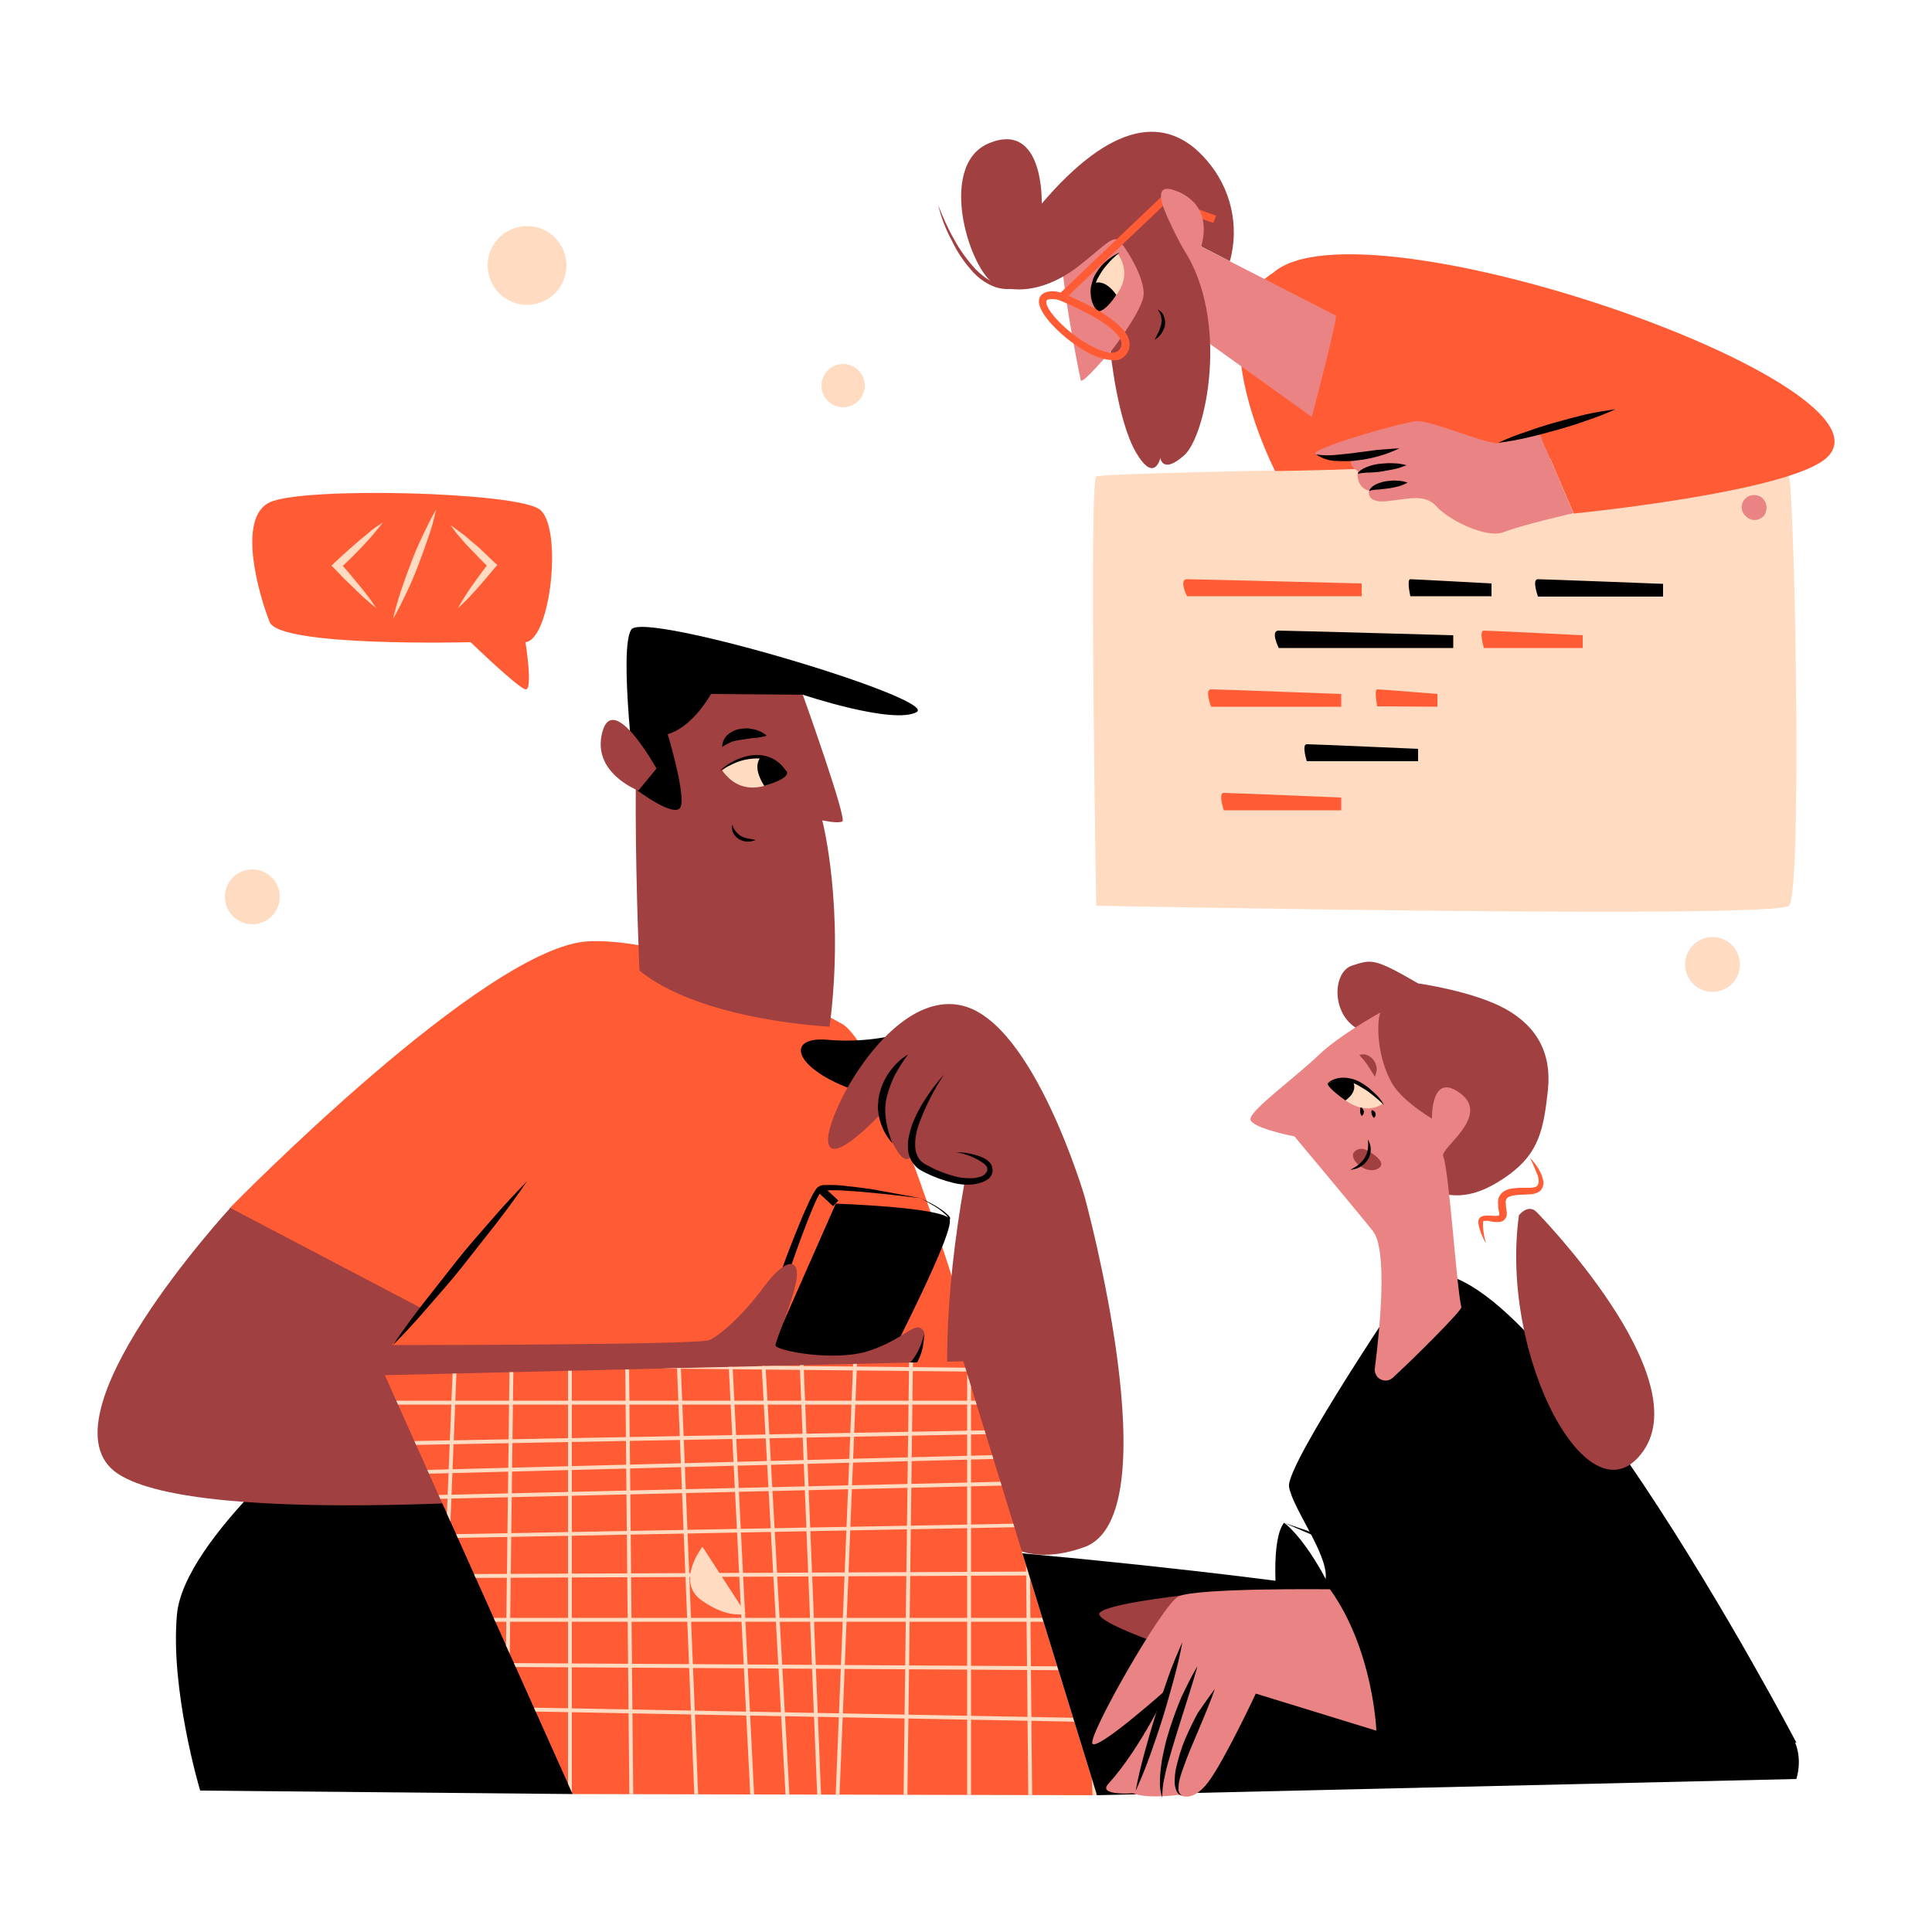 <svg xmlns="http://www.w3.org/2000/svg" xmlns:xlink="http://www.w3.org/1999/xlink" transform="scale(1)" id="Layer_1" x="0px" y="0px" viewBox="0 0 500 500" xml:space="preserve" class="show_show__wrapper__graphic__5Waiy "><title>React</title><style type="text/css">	.st0{fill:#000001;}	.st1{fill:#FF5C35;}	.st2{fill:#A04040;}	.st3{fill:#FFDBC1;}	.st4{fill:#EA8383;}	.st5{clip-path:url(#SVGID_2_);}</style><g id="character-3-2"><path class="st0" d="M148.2,464.3l-96.4-0.9c0,0-7.8-26-6-45.6s38.9-49.6,38.9-49.6L140,366L148.2,464.3z"></path><path class="st1" d="M218.3,265.2c0,0-39.2-22.6-65.8-21.6s-93,69-93,69l3.3,71.3l201.8,8.6C264.6,392.6,233.6,276.2,218.3,265.2z"></path><path class="st0" d="M238.3,310.1c1.2,0.6,2.5,1.2,3.7,1.9c1.2,0.7,2.4,1.5,3.4,2.5c0.1,0.1,0.3,0.3,0.4,0.5  c0.1,0.1,0.1,0.2,0.1,0.3c0,0.1,0,0.2-0.1,0.3l-0.1,0.1c-0.2,0.3-0.5,0.6-0.8,0.8c-0.5,0.5-1,0.9-1.6,1.4c-1.1,0.9-2.1,1.8-3.2,2.7  c-4.4,3.5-8.8,6.9-13.2,10.2s-8.9,6.6-13.4,9.9s-9,6.5-13.5,9.8l-2,1.4l0.4-2.4l3.6-19.8v-0.1v-0.1c1.4-4,2.9-7.9,4.5-11.8  c0.8-2,1.6-3.9,2.5-5.8c0.4-1,0.9-1.9,1.4-2.9c0.3-0.5,0.6-1,0.9-1.4c0.2-0.3,0.6-0.5,0.9-0.7c0.3-0.1,0.6-0.2,0.9-0.2  c2.1-0.1,4.3,0,6.4,0.3c2.1,0.2,4.2,0.5,6.3,0.8C230.1,308.6,234.2,309.3,238.3,310.1z M238.3,310.1c-4.2-0.5-8.3-1-12.5-1.4  c-2.1-0.2-4.2-0.4-6.3-0.5c-2-0.2-4.1-0.2-6.2-0.1c-0.2,0-0.4,0.1-0.6,0.1c-0.1,0.1-0.2,0.2-0.3,0.3c-0.3,0.4-0.5,0.8-0.7,1.2  c-0.5,0.9-0.9,1.9-1.3,2.8c-0.8,1.9-1.6,3.9-2.3,5.8c-1.5,3.9-2.9,7.9-4.2,11.8v-0.1l-3.4,19.8l-1.6-1l27.2-19.3  c4.5-3.2,9.1-6.4,13.6-9.7c1.1-0.8,2.2-1.6,3.3-2.5c0.5-0.4,1.1-0.9,1.6-1.3c0.3-0.2,0.5-0.4,0.7-0.7c0.1,0,0-0.4-0.2-0.6  c-1-1-2-1.8-3.2-2.5C240.7,311.5,239.5,310.8,238.3,310.1z"></path><path class="st0" d="M216.3,311.5c0,0,27.2,0.9,29.4,3.9s-22.1,48.9-22.1,48.9l-24.1-14.7L216.3,311.5z"></path><path class="st2" d="M109.5,338.8l-49.9-26.2c0,0-50.4,54.7-29.1,68.8s118.7,6.3,143.4,3.4s53.4-10.5,52.1-19.3  c0,0,9.3-4.4,7.5-9.3c0,0,7.5-9.3,5.4-11.9s-4.6,2.1-13.7,5.2s-24.5,0-24.5-1.3s4.4-11.1,5.4-16.8s-2.6-6.2-8.3,1.5  s-11.4,12.6-14.2,13.9s-82.2,1.3-82.2,1.3L109.5,338.8z"></path><path class="st0" d="M210.7,371.1c1.8-0.9,3.6-1.8,5.5-2.5l5.5-2.4c1.8-0.8,3.6-1.6,5.4-2.4c1.8-0.9,3.5-1.8,5.2-2.9  c-1.2,1.7-2.7,3.2-4.4,4.3c-1.7,1.2-3.5,2.1-5.4,2.9c-1.9,0.8-3.8,1.5-5.8,2C214.8,370.6,212.8,371,210.7,371.1z"></path><path class="st0" d="M210.7,366c2.9-1.2,5.8-2.4,8.7-3.6s5.7-2.4,8.4-3.8c1.4-0.7,2.7-1.4,3.9-2.3c1.2-0.9,2.3-1.9,3.3-3  c2.1-2.2,3.5-5,4.1-8c0.1,3.3-0.9,6.5-2.9,9c-1,1.3-2.1,2.5-3.4,3.5c-1.3,1-2.7,1.8-4.1,2.5c-2.8,1.4-5.8,2.6-8.8,3.5  C216.9,364.8,213.9,365.5,210.7,366z"></path><rect class="st0" x="213.3" y="306.9" transform="matrix(0.679 -0.734 0.734 0.679 -158.526 256.599)" width="2" height="5.5"></rect><path class="st0" d="M235,267c-6.7,2-13.8,2.7-20.8,2.1c-11.2-1-8.9,7.6,7.4,13.2L235,267z"></path><path class="st2" d="M249.6,306.1l-5-0.9c-5-0.9-8.4-6.6-8.4-6.6c-3,6.2-8.2-10.4-8.2-10.4s-13.2,14.3-13.7,7.1s16.6-39.6,34.9-35  c18.4,4.6,31.5,49.4,31.5,49.4s22.7,82.6-0.1,90.7C245.6,412.9,239.3,364.4,249.6,306.1"></path><path class="st0" d="M235,272.9c-1.3,1.7-2.4,3.5-3.4,5.3c-0.9,1.8-1.6,3.7-2.1,5.7c-0.5,2-0.5,4-0.2,6c0.3,2.1,0.9,4.1,1.7,6  c-1.5-1.6-2.6-3.6-3.2-5.7c-0.2-0.5-0.3-1.1-0.4-1.6c-0.1-0.6-0.1-1.1-0.2-1.7s0.1-1.1,0.1-1.7c0-0.6,0.1-1.1,0.2-1.7  c0.5-2.2,1.4-4.3,2.7-6.1C231.5,275.6,233.1,274,235,272.9z"></path><path class="st0" d="M247.5,298.2c2.4,0,4.9,0.5,7.1,1.5c0.6,0.3,1.1,0.7,1.6,1.2c0.5,0.6,0.7,1.3,0.7,2.1c-0.1,0.8-0.4,1.5-1,2  c-0.3,0.2-0.5,0.4-0.9,0.6c-0.3,0.1-0.6,0.3-0.9,0.4c-1.2,0.4-2.5,0.6-3.8,0.6c-1.2,0-2.5-0.2-3.7-0.5c-2.4-0.6-4.7-1.4-6.9-2.5  l-0.8-0.4l-0.9-0.5c-0.6-0.4-1.1-0.9-1.5-1.4c-0.9-1.1-1.4-2.4-1.5-3.8c-0.1-1.3,0-2.6,0.3-3.8c0.3-1.2,0.6-2.4,1.1-3.5  c0.9-2.2,2.1-4.4,3.5-6.4c1.3-2,2.8-3.9,4.4-5.7c-2.6,3.9-4.8,8.2-6.4,12.6c-0.8,2.1-1.2,4.3-1,6.6c0.1,1,0.5,2,1.1,2.8  c0.3,0.4,0.7,0.7,1.1,1l0.7,0.4l0.8,0.4c2,1.1,4.2,1.9,6.4,2.5c1.1,0.3,2.2,0.5,3.3,0.5c1.1,0.1,2.2,0,3.2-0.3  c0.9-0.2,1.7-0.8,2-1.7c0.1-0.4,0-0.9-0.3-1.2c-0.3-0.4-0.7-0.7-1.2-1C252,299.4,249.8,298.6,247.5,298.2z"></path><path class="st1" d="M207.3,300.4c-0.7,0.1-1.3,0-1.9-0.2c-0.6-0.2-1.1-0.4-1.7-0.7c-0.5-0.3-1-0.7-1.5-1.1c-0.5-0.5-0.9-1-1.2-1.6  c0.7,0,1.4,0,2,0.2c0.6,0.2,1.1,0.4,1.7,0.7c0.5,0.3,1,0.7,1.5,1.1C206.6,299.3,207,299.9,207.3,300.4z"></path><path class="st1" d="M205.3,305.7c-0.6,0.5-1.3,0.9-2,1.2c-0.7,0.3-1.4,0.5-2.1,0.6c-0.7,0.1-1.5,0.2-2.2,0.2  c-0.8,0-1.6-0.1-2.3-0.4c0.6-0.5,1.3-0.9,2-1.2c0.7-0.3,1.4-0.5,2.1-0.6c0.7-0.1,1.5-0.2,2.2-0.2  C203.7,305.4,204.5,305.5,205.3,305.7z"></path><path class="st1" d="M205.3,311.5c-0.3,0.6-0.6,1.1-1.1,1.5c-0.4,0.4-0.9,0.7-1.3,1c-0.5,0.3-1,0.5-1.6,0.6  c-0.6,0.2-1.2,0.2-1.8,0.1c0.3-0.6,0.6-1.1,1.1-1.5c0.4-0.4,0.9-0.7,1.4-1c0.5-0.3,1-0.5,1.6-0.6  C204,311.4,204.7,311.4,205.3,311.5z"></path><path class="st0" d="M136.4,305.7c-2.6,3.8-5.3,7.5-8.1,11.1s-5.7,7.2-8.5,10.8s-5.9,7-8.9,10.5s-6.1,6.9-9.3,10.1  c2.6-3.8,5.3-7.5,8.1-11.1s5.7-7.2,8.5-10.8s5.9-7,8.9-10.5S133.2,309,136.4,305.7z"></path><path class="st2" d="M207.8,179.9c0,0,11.5,32.1,10.2,32.7s-5.2-0.3-5.2-0.3s5.9,22.5,1.9,53.4c0,0-33.2-1.5-49.2-14.5  c0,0-3.6-80.1,3-83S207.8,179.9,207.8,179.9z"></path><path class="st0" d="M172.8,190c0,0,4.8,15.9,3.3,18.9s-11.5-4.6-11.5-4.6s-4.6-36.6-1.2-41.4s79.9,18.1,73.8,21.4  s-29.4-4.5-29.4-4.5l-23.8-0.2C184,179.6,179.4,188.1,172.8,190z"></path><path class="st2" d="M165.2,204.6c0,0-12.2-4.6-9.3-15.2s14,9.5,14,9.5L165.2,204.6z"></path><path class="st3" d="M186.9,199.4c0,0,9-7.8,16-0.3c0.5,0.6,0.5,1.4-0.1,1.9c0,0-0.1,0.1-0.1,0.1  C199.9,203,192.3,206.9,186.9,199.4z"></path><path class="st0" d="M186.3,199.5c1.2-1.2,2.6-2.1,4.1-2.8c1.5-0.7,3.2-1.2,4.8-1.3c1.7-0.1,3.4,0.2,4.9,1c1.5,0.8,2.7,2,3.5,3.5  c-1.1-1.2-2.4-2.2-3.8-2.8c-1.4-0.6-3-0.9-4.6-0.8c-1.6,0.1-3.1,0.4-4.6,1C189.2,197.9,187.7,198.6,186.3,199.5z"></path><path class="st0" d="M197,195.9c0,0-2.7,2,0.8,7.5c0,0,7.2-2,5.7-3.9C203.4,199.6,199.5,195,197,195.9z"></path><path class="st0" d="M189.5,213.4c0.4,1.3,1.2,2.3,2.3,3c0.6,0.3,1.2,0.5,1.8,0.6l1,0.2c0.3,0,0.7,0.1,1,0.2  c-0.3,0.1-0.7,0.2-1,0.3c-0.4,0.1-0.7,0.1-1.1,0.1c-0.8,0-1.5-0.2-2.2-0.6c-0.7-0.4-1.2-1-1.6-1.7  C189.4,214.8,189.4,214.1,189.5,213.4z"></path><path class="st0" d="M186.9,193.3c0-1.3,0.6-2.5,1.6-3.3c1-0.8,2.2-1.3,3.4-1.4c0.6-0.1,1.2-0.1,1.8-0.1c0.6,0.1,1.1,0.2,1.7,0.3  c0.6,0.2,1.1,0.4,1.6,0.6c0.5,0.3,1,0.6,1.4,1c-0.5,0.2-1.1,0.3-1.7,0.4c-0.5,0.1-1.1,0.2-1.6,0.2s-1,0.1-1.5,0.2s-1,0.1-1.4,0.2  c-0.9,0.1-1.8,0.3-2.7,0.5C188.7,192.3,187.8,192.7,186.9,193.3z"></path></g><g id="screen"><path class="st3" d="M283.7,234.4c0,0-1.9-109.8,0-111.1s177.9-4.4,179.3,0s3.5,107.6,0,111.1S283.7,234.4,283.7,234.4z"></path><path class="st4" d="M456.3,129.1c-0.1-0.1-0.2-0.2-0.3-0.3c-0.8-0.6-1.8-0.8-2.8-0.6c-1.7,0.4-2.7,2-2.4,3.7  c0.1,0.6,0.5,1.2,1,1.7l0,0c1.3,1.3,3.3,1.3,4.6,0c0,0,0,0,0,0c0.3-0.3,0.5-0.7,0.6-1.2C457.4,131.2,457.1,130,456.3,129.1z"></path><g id="speech-bubble-2"><path class="st1" d="M307.2,154.3c0,0-2.2-4.4,0-4.4s45.2,1.1,45.2,1.1v3.3L307.2,154.3z"></path><path class="st0" d="M365,154.3c0,0-1-4.4,0-4.4s21,1.1,21,1.1v3.3L365,154.3z"></path><path class="st0" d="M398,154.3c0,0-1.6-4.4,0-4.4s32.4,1.2,32.4,1.2v3.3H398z"></path><path class="st0" d="M330.9,167.6c0,0-2.2-4.4,0-4.4s45.2,1.2,45.2,1.2v3.3H330.9z"></path><path class="st1" d="M384,167.6c0,0-1.3-4.4,0-4.4s25.6,1.2,25.6,1.2v3.3H384z"></path><path class="st1" d="M313.4,182.8c0,0-1.7-4.4,0-4.4s33.7,1.2,33.7,1.2v3.3H313.4z"></path><path class="st1" d="M356.4,182.8c0,0-0.8-4.4,0-4.4s15.6,1.2,15.6,1.2v3.3L356.4,182.8z"></path><path class="st0" d="M338.2,197c0,0-1.4-4.4,0-4.4s28.8,1.2,28.8,1.2v3.2H338.2z"></path><path class="st1" d="M316.7,209.6c0,0-1.5-4.4,0-4.4s30.4,1.2,30.4,1.2v3.3H316.7z"></path></g></g><g id="speech-bubble-1"><path class="st1" d="M136,166.2c0,0,2,12.6,0,12.2s-14.2-12.2-14.2-12.2s-49.4,1.3-52-5.2s-8.7-26.9,0-31s63.7-2.7,69.8,1.8  C145.7,136.2,142.6,165.5,136,166.2z"></path><path class="st3" d="M99.1,135.2c-0.8,1.1-1.7,2.1-2.6,3.2s-1.8,2-2.7,3c-1.9,2-3.8,3.9-5.8,5.7v-1.4c0.8,0.9,1.7,1.8,2.5,2.8  s1.6,1.9,2.4,2.9c1.6,1.9,3.1,3.9,4.5,6c-2-1.6-3.8-3.2-5.6-5c-0.9-0.9-1.8-1.7-2.7-2.6s-1.7-1.8-2.6-2.7l-0.7-0.7l0.7-0.7  c2-1.9,4-3.7,6-5.4c1-0.9,2.1-1.7,3.1-2.6S97.9,136,99.1,135.2z"></path><path class="st3" d="M116.6,135.9c1,0.7,2,1.5,3,2.2s1.9,1.6,2.9,2.4s1.9,1.6,2.8,2.5l2.7,2.6l0.7,0.6l-0.6,0.7  c-1.5,1.8-3,3.6-4.6,5.4c-1.6,1.8-3.2,3.5-5,5.1c1.2-2.1,2.4-4.1,3.8-6c1.3-1.9,2.8-3.8,4.2-5.7l0.1,1.3l-2.6-2.6  c-0.8-0.9-1.7-1.8-2.6-2.7s-1.7-1.9-2.5-2.8S117.3,136.9,116.6,135.9z"></path><path class="st3" d="M101.7,160.2c0.6-2.5,1.3-5,2.1-7.4s1.7-4.8,2.6-7.2s1.9-4.7,3-7c1.1-2.3,2.2-4.6,3.5-6.8  c-0.6,2.5-1.2,5-2.1,7.4c-0.8,2.4-1.7,4.8-2.6,7.2s-1.9,4.7-3,7C104.1,155.7,103,158,101.7,160.2z"></path></g><g id="bubble"><circle class="st3" cx="65.3" cy="232.1" r="7.1"></circle><circle class="st3" cx="136.4" cy="68.7" r="10.2"></circle><circle class="st3" cx="218.2" cy="99.8" r="5.6"></circle><circle class="st3" cx="443.2" cy="249.6" r="7.1"></circle></g><g id="character-1"><g id="character"><path class="st0" d="M330,444.3l134.9,6.7c0,0-72.4-138.4-99.8-119.8c0,0-32.5,47.9-31.5,53.6s10,17.3,9.5,23.6   S330,444.3,330,444.3z"></path><g id="device"><polygon class="st1" points="148.2,464.3 99.6,355.9 249.3,352.3 283.9,464.6    "></polygon><path class="st3" d="M181.8,400.3l11.2,17.3c0,0-4.5,1.5-11.4-3.4S181.8,400.3,181.8,400.3z"></path><g><defs><polygon id="SVGID_1_" points="148.2,464.3 99.6,355.9 249.3,352.3 283.9,464.6      "></polygon></defs><clipPath id="SVGID_2_"><use xlink:href="#SVGID_1_" style="overflow: visible;"></use></clipPath><g class="st5"><path class="st3" d="M112.7,477.7L112.7,477.7c-0.3,0-0.5-0.2-0.5-0.5l6.7-165.7c0-0.3,0.3-0.5,0.5-0.5c0.3,0,0.5,0.2,0.5,0.5      c0,0,0,0,0,0l-6.7,165.7C113.2,477.5,113,477.7,112.7,477.7C112.7,477.7,112.7,477.7,112.7,477.7z"></path><path class="st3" d="M130.8,477.7L130.8,477.7c-0.3,0-0.5-0.2-0.5-0.5c0,0,0,0,0,0l2.1-165.3c0-0.3,0.2-0.5,0.5-0.5l0,0      c0.3,0,0.5,0.2,0.5,0.5c0,0,0,0,0,0l-2.1,165.3C131.2,477.5,131,477.7,130.8,477.7z"></path><path class="st3" d="M147.5,477.7c-0.3,0-0.5-0.2-0.5-0.5V311.9c0-0.3,0.2-0.5,0.5-0.5s0.5,0.2,0.5,0.5v165.3      C148,477.5,147.8,477.7,147.5,477.7z"></path><path class="st3" d="M163.5,477.7c-0.3,0-0.5-0.2-0.5-0.5l-1.6-165.4c0-0.3,0.2-0.5,0.5-0.5l0,0c0.3,0,0.5,0.2,0.5,0.5      l1.6,165.4C164,477.5,163.8,477.7,163.5,477.7C163.5,477.7,163.5,477.7,163.5,477.7L163.5,477.7z"></path><path class="st3" d="M180.7,477.7c-0.3,0-0.5-0.2-0.5-0.5l-6.7-165.3c0-0.3,0.2-0.5,0.5-0.5s0.5,0.2,0.5,0.5l6.7,165.3      C181.2,477.5,181,477.7,180.7,477.7L180.7,477.7z"></path><path class="st3" d="M195.3,477.7c-0.3,0-0.5-0.2-0.5-0.5l-8.3-165.3c0-0.3,0.2-0.5,0.5-0.5c0.3,0,0.5,0.2,0.5,0.4c0,0,0,0,0,0      l8.3,165.3C195.8,477.5,195.6,477.7,195.3,477.7L195.3,477.7z"></path><path class="st3" d="M204.5,477.7c-0.3,0-0.5-0.2-0.5-0.5l-9.2-165.3c0-0.3,0.2-0.5,0.5-0.5c0.3,0,0.5,0.2,0.5,0.4c0,0,0,0,0,0      l9.2,165.3C205,477.5,204.8,477.7,204.5,477.7C204.5,477.7,204.5,477.7,204.5,477.7L204.5,477.7z"></path><path class="st3" d="M212.5,477.7c-0.3,0-0.5-0.2-0.5-0.5l-6.7-165.3c0-0.3,0.2-0.5,0.5-0.5c0,0,0,0,0,0c0.3,0,0.5,0.2,0.5,0.5      l6.7,165.3C213,477.5,212.8,477.7,212.5,477.7C212.5,477.7,212.5,477.7,212.5,477.7L212.5,477.7z"></path><path class="st3" d="M277.3,363.5H60.9c-0.3,0-0.5-0.2-0.5-0.5s0.2-0.5,0.5-0.5h216.4c0.3,0,0.5,0.2,0.5,0.5      S277.5,363.5,277.3,363.5z"></path><path class="st3" d="M274.8,355.2L274.8,355.2l-213.6-2.1c-0.3,0-0.5-0.2-0.5-0.5s0.2-0.5,0.5-0.5l0,0l213.6,2.1      c0.3,0,0.5,0.2,0.5,0.5S275,355.2,274.8,355.2z"></path><path class="st3" d="M226.5,342H61.2c-0.3,0-0.5-0.2-0.5-0.5s0.2-0.5,0.5-0.5h165.3c0.3,0,0.5,0.2,0.5,0.5      C227,341.8,226.8,342,226.5,342z"></path><path class="st3" d="M61.1,331c-0.3,0-0.5-0.2-0.5-0.5c0,0,0,0,0,0c0-0.3,0.2-0.5,0.5-0.5c0,0,0,0,0,0l165.4-1.2l0,0      c0.3,0,0.5,0.2,0.5,0.5s-0.2,0.5-0.5,0.5L61.1,331z"></path><path class="st3" d="M61.2,321.7c-0.3,0-0.5-0.2-0.5-0.5s0.2-0.5,0.5-0.5l165.3-5.1l0,0c0.3,0,0.5,0.2,0.5,0.5      c0,0.3-0.2,0.5-0.5,0.5c0,0,0,0,0,0L61.2,321.7L61.2,321.7z"></path><path class="st3" d="M61.2,311.8c-0.3,0-0.5-0.2-0.5-0.5s0.2-0.5,0.5-0.5l165.3-6.4l0,0c0.3,0,0.5,0.2,0.5,0.5      s-0.2,0.5-0.5,0.5L61.2,311.8L61.2,311.8z"></path><path class="st3" d="M61.2,305.4c-0.3,0-0.5-0.2-0.5-0.5s0.2-0.5,0.5-0.5l165.3-7.1c0.3,0,0.5,0.2,0.5,0.4c0,0,0,0,0,0.1      c0,0.3-0.2,0.5-0.5,0.5c0,0,0,0,0,0L61.2,305.4L61.2,305.4z"></path><path class="st3" d="M61.2,297.4c-0.3,0-0.5-0.2-0.5-0.5c0-0.3,0.2-0.5,0.5-0.5l165.3-5.1c0.3,0,0.5,0.2,0.5,0.5c0,0,0,0,0,0      c0,0.3-0.2,0.5-0.5,0.5L61.2,297.4L61.2,297.4z"></path><path class="st3" d="M317.3,446.3L317.3,446.3L45,441.2c-0.3,0-0.5-0.2-0.5-0.5s0.2-0.5,0.5-0.5l0,0l272.3,5.1      c0.3,0,0.5,0.2,0.5,0.5S317.6,446.3,317.3,446.3L317.3,446.3z"></path><path class="st3" d="M317.3,432.5L317.3,432.5l-271.8-1.6c-0.3,0-0.5-0.2-0.5-0.5c0-0.3,0.2-0.5,0.5-0.5l0,0l271.8,1.6      c0.3,0,0.5,0.2,0.5,0.5C317.8,432.3,317.6,432.5,317.3,432.5z"></path><path class="st3" d="M317.3,419.7H45.5c-0.3,0-0.5-0.2-0.5-0.5s0.2-0.5,0.5-0.5h271.8c0.3,0,0.5,0.2,0.5,0.5      S317.6,419.7,317.3,419.7z"></path><path class="st3" d="M45.4,408.7c-0.3,0-0.5-0.2-0.5-0.5c0-0.3,0.2-0.5,0.5-0.5l271.9-1.2l0,0c0.3,0,0.5,0.2,0.5,0.5      s-0.2,0.5-0.5,0.5L45.4,408.7L45.4,408.7z"></path><path class="st3" d="M45.5,399.4c-0.3,0-0.5-0.2-0.5-0.5c0,0,0,0,0,0c0-0.3,0.2-0.5,0.5-0.5c0,0,0,0,0,0l271.8-5.1      c0.3,0,0.5,0.2,0.5,0.4c0,0,0,0,0,0c0,0.3-0.2,0.5-0.5,0.5c0,0,0,0,0,0L45.5,399.4L45.5,399.4z"></path><path class="st3" d="M45.6,389.5c-0.3,0-0.5-0.2-0.5-0.5c0-0.3,0.2-0.5,0.5-0.5c0,0,0,0,0,0l271.8-6.4c0.3,0,0.5,0.2,0.5,0.5      s-0.2,0.5-0.5,0.5L45.6,389.5L45.6,389.5z"></path><path class="st3" d="M45.6,383.1c-0.3,0-0.5-0.2-0.5-0.5c0-0.3,0.2-0.5,0.5-0.5c0,0,0,0,0,0l271.8-7.1c0.3,0,0.5,0.2,0.5,0.5      c0,0.3-0.2,0.5-0.5,0.5L45.6,383.1L45.6,383.1z"></path><path class="st3" d="M45.6,375.1c-0.3,0-0.5-0.2-0.5-0.5c0-0.3,0.2-0.5,0.5-0.5c0,0,0,0,0,0l271.8-5.1l0,0      c0.3,0,0.5,0.2,0.5,0.5c0,0.3-0.2,0.5-0.5,0.5L45.6,375.1L45.6,375.1z"></path><path class="st3" d="M216,484.1L216,484.1c-0.3,0-0.5-0.2-0.5-0.5c0,0,0,0,0,0l6.7-165.6c0-0.3,0.2-0.5,0.5-0.5      c0.3,0,0.5,0.2,0.5,0.5c0,0,0,0,0,0l-6.7,165.6C216.5,483.9,216.3,484.1,216,484.1z"></path><path class="st3" d="M234.1,484.1L234.1,484.1c-0.3,0-0.5-0.2-0.5-0.5c0,0,0,0,0,0l2.1-165.3c0-0.3,0.2-0.5,0.5-0.5      c0.3,0,0.5,0.2,0.5,0.5l-2.1,165.3C234.5,483.9,234.3,484.1,234.1,484.1z"></path><path class="st3" d="M250.8,484.1c-0.3,0-0.5-0.2-0.5-0.5V318.3c0-0.3,0.2-0.5,0.5-0.5s0.5,0.2,0.5,0.5v165.3      C251.3,483.9,251.1,484.1,250.8,484.1z"></path><path class="st3" d="M266.8,484.1c-0.3,0-0.5-0.2-0.5-0.5c0,0,0,0,0,0l-1.6-165.4c0-0.3,0.2-0.5,0.5-0.5l0,0      c0.3,0,0.5,0.2,0.5,0.5c0,0,0,0,0,0l1.6,165.4C267.3,483.9,267.1,484.1,266.8,484.1L266.8,484.1z"></path><path class="st3" d="M284,484.1c-0.3,0-0.5-0.2-0.5-0.5l-6.7-165.3c0-0.3,0.2-0.5,0.5-0.5c0,0,0,0,0,0c0.3,0,0.5,0.2,0.5,0.4      c0,0,0,0,0,0l6.7,165.3C284.5,483.9,284.3,484.1,284,484.1C284,484.1,284,484.1,284,484.1L284,484.1z"></path><path class="st3" d="M298.6,484.2c-0.3,0-0.5-0.2-0.5-0.5l-8.3-165.3c0-0.3,0.2-0.5,0.5-0.5c0,0,0,0,0,0c0.3,0,0.5,0.1,0.5,0.4      c0,0,0,0.1,0,0.1l8.3,165.3C299.1,483.9,298.9,484.2,298.6,484.2C298.6,484.2,298.6,484.2,298.6,484.2L298.6,484.2z"></path><path class="st3" d="M307.8,484.2c-0.3,0-0.5-0.2-0.5-0.5l-9.2-165.3c0-0.3,0.2-0.5,0.5-0.5c0.3,0,0.5,0.1,0.5,0.4      c0,0,0,0,0,0.1l9.2,165.3C308.3,483.9,308.1,484.2,307.8,484.2C307.8,484.2,307.8,484.2,307.8,484.2L307.8,484.2z"></path><path class="st3" d="M315.8,484.2c-0.3,0-0.5-0.2-0.5-0.5l-6.7-165.3c0-0.3,0.2-0.5,0.5-0.5s0.5,0.2,0.5,0.5l6.7,165.3      C316.3,484,316.1,484.2,315.8,484.2C315.8,484.2,315.8,484.2,315.8,484.2L315.8,484.2z"></path></g></g></g><path class="st0" d="M264.6,402l19.3,62.6l181-4.2C470.8,439.9,438.7,418,264.6,402z"></path><path class="st0" d="M332.3,394.1c0,0,8.6,5.6,18.1,30.9s6.5,41.9-5.1,34.3S326,402,332.3,394.1z"></path><path class="st0" d="M332.3,394.1c8.6,2.9,17.1,5.9,25.5,9c8.5,3.1,16.9,6.3,25.3,9.5s16.8,6.5,25.2,9.9s16.7,6.9,25,10.5   c-8.6-2.9-17.1-5.9-25.5-9c-8.5-3.1-16.9-6.3-25.3-9.5s-16.8-6.5-25.2-9.9S340.6,397.7,332.3,394.1z"></path><path class="st2" d="M300.4,425.5c0,0-14.9-5.1-15.9-7.6s21.4-5,21.4-5L300.4,425.5z"></path><path class="st4" d="M344.2,411.3c0,0-35.1-0.4-39.3,1.9s-23.2,35.7-22.2,38s19.8-14.5,19.8-14.5s-7,15.4-15.7,25   c-2.8,3.1,6.5,2.4,6.5,2.4s2.5,1.5,12,0.4c0,0,3.2,2.3,7.4-3.3s12.3-22.9,12.3-22.9l31.2,9.6C356.2,448,355.5,427.1,344.2,411.3z"></path><path class="st0" d="M314.4,437.1c-0.8,2.4-1.8,4.7-2.7,7l-2.9,6.9c-1,2.3-1.9,4.6-2.7,6.9c-0.4,1.1-0.8,2.3-1,3.5   c-0.1,0.6-0.1,1.2-0.1,1.8c0,0.6,0.4,1.2,0.9,1.5l-0.5-0.2c-0.5-0.2-0.8-0.7-1-1.2c-0.2-0.6-0.4-1.3-0.4-2c0-1.3,0.1-2.6,0.4-3.9   c0.6-2.5,1.3-4.9,2.3-7.3c1-2.3,2.1-4.6,3.3-6.8C311.4,441.3,312.8,439.2,314.4,437.1z"></path><path class="st0" d="M309.9,431.2c-1.6,5.8-3.5,11.3-5.2,16.9c-0.9,2.8-1.7,5.6-2.5,8.4c-0.4,1.4-0.7,2.8-1,4.3   c-0.3,1.4-0.4,2.9-0.4,4.4c-0.5-1.4-0.7-2.9-0.6-4.5c0-1.5,0.2-3,0.4-4.5c0.2-1.5,0.6-2.9,0.9-4.4s0.8-2.9,1.2-4.3   c0.9-2.8,1.9-5.6,3.1-8.4C307.1,436.4,308.4,433.7,309.9,431.2z"></path><path class="st0" d="M306,425c-0.6,3.3-1.4,6.6-2.3,9.9s-1.8,6.5-2.8,9.7s-2.1,6.4-3.2,9.5s-2.4,6.3-3.8,9.4   c0.6-3.3,1.4-6.6,2.3-9.9s1.8-6.4,2.8-9.6s2.1-6.4,3.2-9.6S304.6,428.1,306,425z"></path></g><path class="st2" d="M367,254.5c0,0,14.3,2,22.6,6.6c8.1,4.5,12,11.4,11,21c-1.1,10.1-2.3,16.3-10.2,22s-16.6,8.5-26.6-0.8  s-5.4-33.1-12.4-37s-6.5-14.8-1.5-16.4S355.5,247.8,367,254.5z"></path><path class="st4" d="M360.4,356.6c-1.1,1-2.8,0.9-3.9-0.2c-0.5-0.6-0.8-1.4-0.7-2.2c1.4-11,3.3-30.8-0.5-35.6s-20.3-24.5-20.3-24.5  s-11.4-2.2-11.4-4.5s11.9-11,17.5-16.4s16.2-11.2,16.2-11.2c-0.8,1-1.5,10.2,2.8,18.1c2.6,4.8,10.5,9.4,10.5,9.4s-0.4-12.4,7.4-6.5  s-5.3,14.1-4.5,16.2c1.6,4.3,3.4,33.6,4.7,39.1C378.4,339.1,366,351.5,360.4,356.6z"></path><path class="st3" d="M357.8,285.7c0,0-6.8-9.5-14.2-5.3C343.6,280.4,350.8,290.1,357.8,285.7z"></path><path class="st0" d="M358.2,286c-1-1-2.1-1.9-3.2-2.8c-1.1-0.9-2.3-1.6-3.5-2.3c-1.2-0.7-2.5-1.1-3.9-1.2c-1.4-0.1-2.8,0.1-4.1,0.7  c1.1-1,2.6-1.5,4.1-1.5c1.5,0,3,0.4,4.3,1.1c1.3,0.7,2.5,1.6,3.5,2.6C356.6,283.6,357.5,284.7,358.2,286z"></path><path class="st0" d="M350,279.7c0,0,1.9,2.4-1.8,5.1c0,0-4.7-3.3-4.6-4.4C343.6,280.4,348.1,278.2,350,279.7z"></path><path class="st0" d="M355.5,289.3c-0.1-0.2-0.3-0.4-0.3-0.5c-0.1-0.1-0.1-0.3-0.2-0.4c0-0.2-0.1-0.3-0.1-0.5c0-0.2,0-0.4,0.1-0.6  c0.7,0.1,1.1,0.7,1,1.3c0,0,0,0.1,0,0.1C355.9,289,355.7,289.2,355.5,289.3z"></path><path class="st0" d="M352.4,288.8c-0.2-0.3-0.4-0.7-0.4-1.1c0-0.4,0-0.8,0.1-1.1c0.3,0,0.5,0.2,0.6,0.4c0.1,0.2,0.2,0.4,0.3,0.6  C353,288.1,352.8,288.6,352.4,288.8z"></path><path class="st2" d="M354.3,298c0,0-2.1-1.6-3.8,0.1s2.9,6,6,4.4S354.3,298,354.3,298z"></path><path class="st0" d="M354,294.9c1,1.6,1,3.6,0,5.2c-0.5,0.8-1.2,1.4-2,1.9c-0.4,0.2-0.8,0.4-1.2,0.5c-0.4,0.1-0.9,0.2-1.3,0.3  c0.4-0.3,0.7-0.5,1.1-0.7s0.7-0.5,1-0.7c0.6-0.5,1.2-1.1,1.6-1.8c0.4-0.7,0.7-1.4,0.8-2.2C354.1,296.6,354.1,295.7,354,294.9z"></path><path class="st1" d="M395.9,299.6c1.1,1.1,2,2.3,2.7,3.7c0.4,0.7,0.6,1.5,0.8,2.3c0.2,1-0.2,2-0.9,2.7c-0.8,0.5-1.7,0.8-2.6,0.8  c-0.8,0-1.5,0.1-2.2,0.1c-0.7,0-1.4,0.1-2.1,0.2c-0.6,0.1-1.1,0.3-1.5,0.6c-0.3,0.3-0.5,0.8-0.4,1.3c0,0.7,0.1,1.4,0.2,2.1  c0.1,0.5,0.1,1.1-0.1,1.6c-0.3,0.6-0.8,1.1-1.5,1.2c-0.8,0.1-1.7,0.1-2.5-0.1c-0.6-0.2-1.2-0.2-1.8-0.1c-0.1,0-0.2,0.1-0.2,0.4  c0,0.3,0,0.7,0,1c0.1,1.5,0.3,2.9,0.8,4.4c-0.8-1.3-1.4-2.7-1.8-4.2c-0.1-0.4-0.2-0.8-0.2-1.2c0-0.3,0-0.6,0.1-0.8  c0.1-0.3,0.3-0.5,0.6-0.7c0.4-0.2,0.9-0.3,1.4-0.3c0.4,0,0.8,0,1.2,0c0.6,0.1,1.3,0.1,1.9,0c0.2-0.1,0.2-0.1,0.2-0.1  c0-0.2,0-0.4,0-0.6c-0.2-0.8-0.3-1.6-0.3-2.4c0-0.2,0-0.5,0-0.7c0-0.2,0.1-0.5,0.1-0.7c0.2-0.5,0.5-1,0.9-1.4  c0.7-0.6,1.6-1,2.5-1.1c0.8-0.1,1.6-0.2,2.4-0.2c0.8,0,1.5,0,2.3,0c0.6,0,1.1-0.1,1.7-0.3c0.4-0.3,0.6-0.8,0.6-1.3  c0-0.7-0.1-1.4-0.4-2C397.1,302.2,396.6,300.8,395.9,299.6z"></path><path class="st2" d="M397.7,313.7c0,0,41.4,42.1,27.6,61.8s-37.3-24.2-32.2-61C393.1,314.5,395.5,311.4,397.7,313.7z"></path><path class="st2" d="M355.8,278.6c-0.8-1.2-1.3-2.1-1.9-3c-0.3-0.4-0.6-0.8-0.9-1.2c-0.3-0.4-0.8-0.8-1.2-1.4  c0.7-0.2,1.5-0.2,2.1,0.1c0.7,0.3,1.3,0.8,1.7,1.4c0.4,0.6,0.6,1.3,0.7,2C356.3,277.2,356.1,278,355.8,278.6z"></path></g><g id="character-2"><path class="st1" d="M450.6,110.2c0,0-61.8-35.1-90.6-41.2c-64.3-13.7-30,52.9-30,52.9S427.1,120.8,450.6,110.2z"></path><path class="st4" d="M310.8,63.8c0,0,34.3,17.5,34.9,17.9s-6.2,26.2-6.2,26.2l-27.9-20c0,0-7.1,21.8-24.2,3c0,0-7.4,8.8-7.7,7.5  s-4.3-20.9-4.8-30.3s28-26.5,31.4-23.7S317.8,57.3,310.8,63.8z"></path><path class="st2" d="M306.3,64.5c0,0-7.6-13.1-4.8-14.9s11.7,3,9.4,14.2l7.4,3.8c2.5-9.1,0.3-18.8-5.9-26  c-10.5-12.4-24.9-9.9-42.8,11.1c0,0,0.7-21.4-13.5-15.7s-4.7,34.9,2.3,37.1c6.9,2.2,14.4-0.3,20.7-5.2s8.8-8,10.4-6.7  s7.2,10.2,6.4,14.6s-8.5,14.3-8.5,14.3s1.8,17.8,6.6,26s6.3,1.4,6.3,1.4s0.5,4.4,6.2-0.7S318.3,82.9,306.3,64.5z"></path><path class="st3" d="M289.4,65.8c0,0-10.5,5.9-5.3,14.9C284.1,80.7,294.9,74.4,289.4,65.8z"></path><path class="st0" d="M289.8,65.3c-1.2,1-2.3,2-3.3,3.2c-1,1.1-1.8,2.4-2.5,3.7c-0.6,1.3-1,2.8-1,4.2c0,1.5,0.4,3,1.1,4.3  c-1-1.2-1.7-2.7-1.8-4.3c-0.1-0.8-0.1-1.6,0.1-2.4c0.2-0.8,0.4-1.6,0.7-2.3c0.7-1.4,1.6-2.7,2.8-3.8C287,66.9,288.3,66,289.8,65.3z  "></path><path class="st0" d="M283,73.4c0,0,2.6-1.7,5.9,2.9c0,0-2.7,4.4-4.9,4.3C284.1,80.7,281.4,75.3,283,73.4z"></path><path class="st0" d="M299.6,80.1c0.7,0.3,1.3,0.9,1.6,1.7c0.3,0.8,0.4,1.6,0.3,2.4c-0.2,0.8-0.5,1.5-1,2.2  c-0.2,0.3-0.5,0.6-0.8,0.9c-0.3,0.2-0.6,0.5-0.9,0.7c0.2-0.3,0.3-0.7,0.5-1c0.2-0.3,0.3-0.7,0.5-1c0.3-0.6,0.5-1.3,0.7-2  C300.8,82.6,300.5,81.2,299.6,80.1z"></path><path class="st2" d="M242.8,53.1c0.6,1.5,1.2,3,1.9,4.5s1.4,2.9,2.2,4.3c1.5,2.8,3.4,5.4,5.6,7.8c2.2,2.2,4.9,4.1,8.1,4.3  s6.2-1.3,8.8-3.1c-1.2,1.1-2.5,2-4,2.8c-1.5,0.7-3.2,1.1-4.8,1.1c-1.7,0-3.3-0.5-4.8-1.3c-1.5-0.8-2.8-1.8-3.9-3  c-2.2-2.4-4.1-5.1-5.5-8.1C244.7,59.3,243.6,56.3,242.8,53.1z"></path><path class="st1" d="M287.8,93.2c-1.6-0.1-3.1-0.5-4.5-1.1c-6.5-2.8-15-10.7-14.4-14.5c0.1-0.7,0.6-2,2.9-2.2l0,0  c1.2-0.1,2.3,0.1,3.4,0.6c4.7,1.9,15.6,6.9,17,12c0.6,2.3-0.7,4.6-3,5.2C288.7,93.2,288.2,93.3,287.8,93.2L287.8,93.2z M272.3,77.4  h-0.4l0,0c-1,0.1-1.1,0.4-1.1,0.6c-0.4,2.4,6.8,9.6,13.2,12.3c1.6,0.7,4.5,1.7,5.7,0.2c0.5-0.5,0.6-1.3,0.5-2  c-0.9-3.5-8.8-7.8-15.8-10.7C273.7,77.5,273,77.4,272.3,77.4z"></path><polygon class="st1" points="275.4,77.6 274,76.2 300.7,50.8 314.7,55.8 314,57.7 301.2,53.1  "></polygon><path class="st4" d="M310.8,63.8c0,0,3.6-9.5-5.1-13.8s-4.2,4.8-3.1,7.2S310.8,63.8,310.8,63.8z"></path><path class="st1" d="M407.3,132.9c0,0,55.6-5.5,65.4-14.4c20.7-18.8-119.8-68-143.1-48l68.4,40.8L407.3,132.9z"></path><path class="st4" d="M398,111.3c0,0-7.4,3.1-10.3,3.4s-17.3-5.9-21-5.7s-29,7.5-26.1,8.6s9.3,0.6,9.3,0.6s-1.3,2.1,1.5,3.7  c0,0-0.7,4.2,2.9,5.1c0,0-0.9,3.3,4.7,2.7s9.8-2,12.8,1.4s12.9,8.4,17.4,6.6s18-4.9,18-4.9L398,111.3z"></path><path class="st0" d="M362.2,116c-1.7,0.8-3.4,1.5-5.2,2c-1.8,0.5-3.6,0.9-5.4,1.1c-1.9,0.3-3.7,0.3-5.6,0.2c-1.9,0-3.8-0.6-5.4-1.7  c1.8,0.3,3.6,0.3,5.4,0.1c1.8-0.2,3.5-0.3,5.3-0.6l5.4-0.7C358.5,116.3,360.4,116.1,362.2,116z"></path><path class="st0" d="M364,120.4c-1,0.4-2.1,0.8-3.1,1c-1,0.2-2.1,0.4-3.2,0.6s-2.1,0.2-3.2,0.3c-0.5,0-1.1,0-1.6,0.1  c-0.3,0-0.5,0-0.8,0.1c-0.3,0-0.5,0.1-0.7,0.2c0.1-0.3,0.2-0.6,0.5-0.8c0.2-0.2,0.5-0.4,0.7-0.5c0.5-0.3,1-0.5,1.6-0.7  c1-0.4,2.1-0.6,3.2-0.7c1.1-0.1,2.2-0.2,3.3-0.1C361.8,119.9,362.9,120.1,364,120.4z"></path><path class="st0" d="M364.3,124.9c-0.8,0.4-1.6,0.8-2.5,1c-0.8,0.2-1.7,0.4-2.5,0.5c-0.8,0.1-1.7,0.2-2.5,0.3c-0.4,0-0.8,0-1.2,0.1  c-0.4,0-0.8,0.1-1.2,0.3c0-0.3,0.1-0.5,0.3-0.7c0.2-0.2,0.3-0.3,0.5-0.5c0.4-0.3,0.8-0.5,1.2-0.7c0.8-0.3,1.7-0.6,2.6-0.7  c0.9-0.1,1.8-0.2,2.6-0.1C362.5,124.4,363.4,124.6,364.3,124.9z"></path><path class="st0" d="M418.1,105.9c-2.4,1.1-4.9,2.1-7.4,2.9c-2.5,0.9-5,1.7-7.5,2.4s-5.1,1.4-7.7,2c-2.6,0.6-5.2,1.1-7.8,1.4  c2.4-1.1,4.9-2.1,7.4-2.9c2.5-0.9,5-1.7,7.5-2.4s5.1-1.4,7.6-2S415.4,106.3,418.1,105.9z"></path></g></svg>